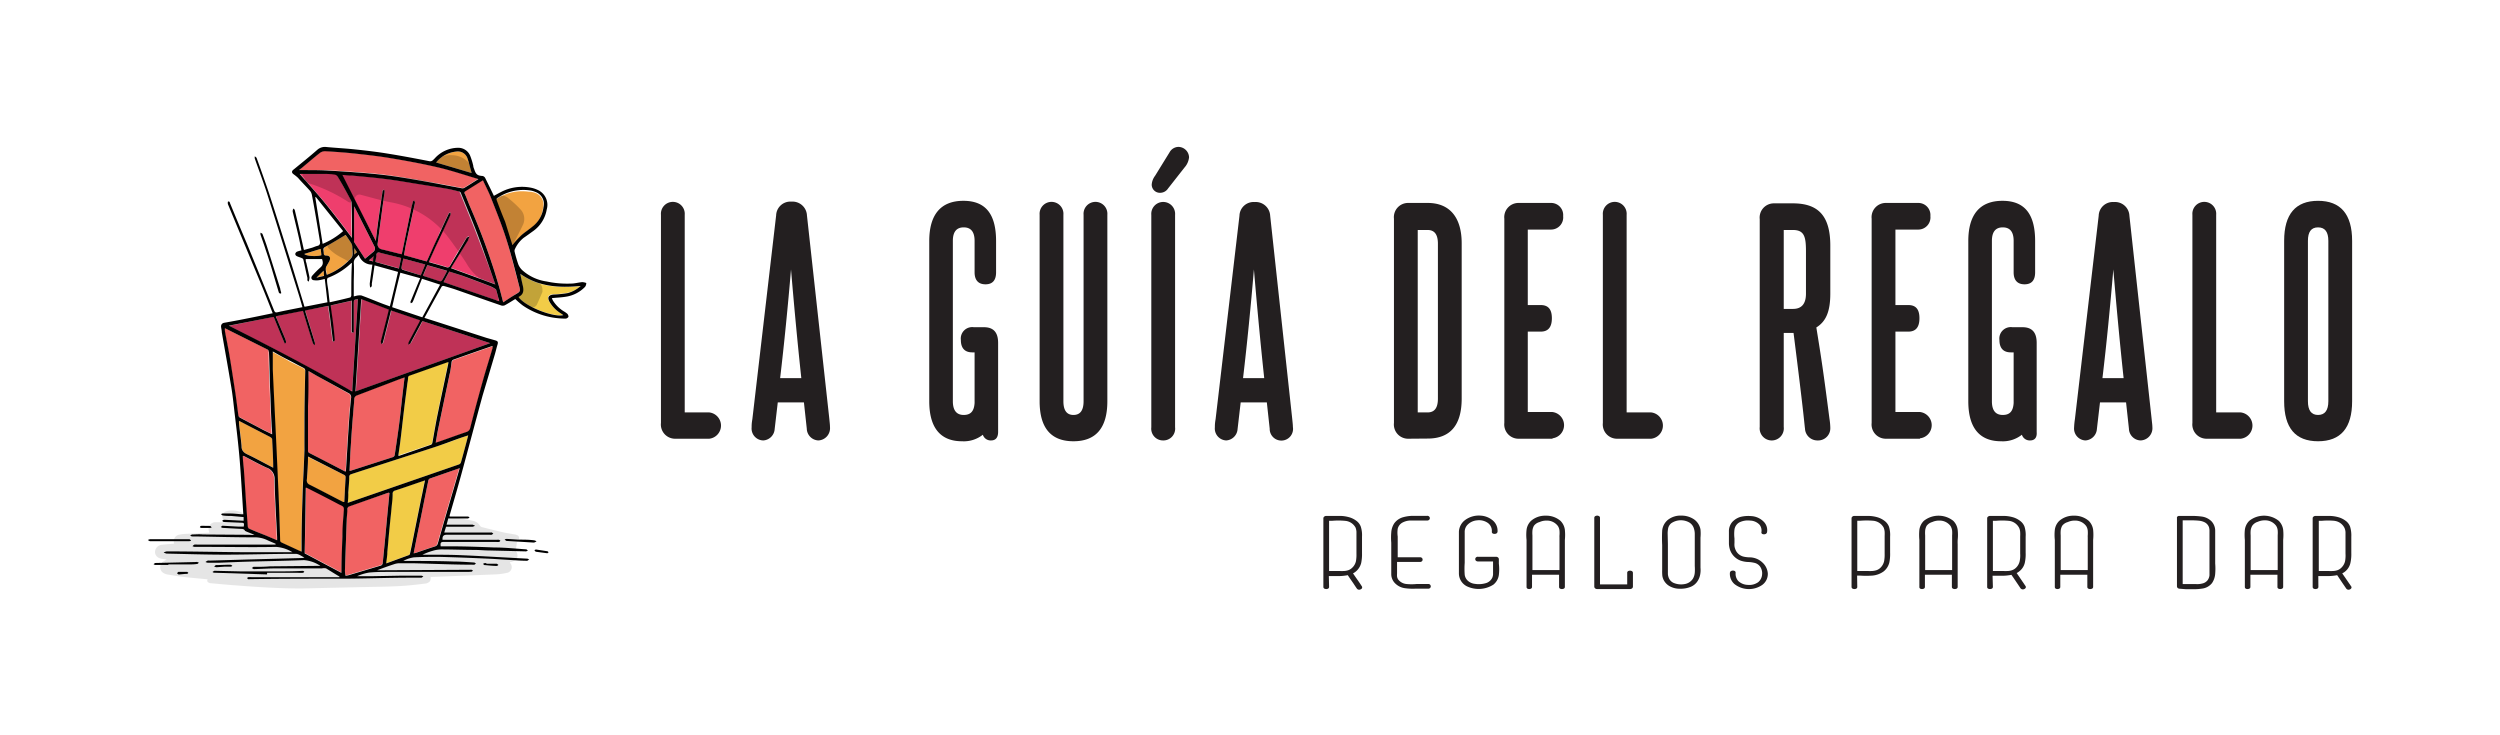 <svg id="Layer_1" data-name="Layer 1" xmlns="http://www.w3.org/2000/svg" viewBox="0 0 306 90"><defs><style>.cls-1{fill:#f2cc47;}.cls-2,.cls-7{fill:#010101;}.cls-3{fill:#f2a341;}.cls-4{fill:#f16363;}.cls-5{fill:#ef3e6d;}.cls-6{opacity:0.2;}.cls-7{opacity:0.5;}.cls-8{fill:#231f20;}.cls-9{fill:none;}</style></defs><title>laguiadelregalo-logo</title><path class="cls-1" d="M63.68,33.54c2.23,1.59,4.74,1.75,7.4,1.49a4,4,0,0,1-1.61.81,12.67,12.67,0,0,1-1.74.18c-.63,0-.81.35-.5.9a4,4,0,0,0,1.38,1.41l.3.21c-1.23.31-4.68-1.07-5.46-2.19,0,0,0,0,0-.05.6-.28.63-.77.51-1.33S63.78,34,63.68,33.54Z"/><path class="cls-2" d="M67,67.72l-1.43-.19s-.09-.1-.14-.15.12-.12.17-.12c.46.06.93.13,1.39.21.06,0,.11.09.16.13Z"/><path class="cls-3" d="M65.47,23.59a1.55,1.55,0,0,1,1,1.88,3.51,3.51,0,0,1-1.39,2.4c-.43.32-.89.61-1.29,1a12.47,12.47,0,0,0-.94,1l-.18.23-1-2.82c-.31-.85-.63-1.7-1-2.55,0-.14-.09-.25.07-.35a5.67,5.67,0,0,1,4-.91A2.38,2.38,0,0,1,65.47,23.59Z"/><path class="cls-4" d="M63.56,35.05c.16.57.11.62-.4.94s-1,.66-1.57,1c-.19-.69-.35-1.33-.53-2a79.18,79.18,0,0,0-3.51-9.67c-.23-.54-.43-1.09-.66-1.62-.06-.15-.06-.28.08-.36l2.14-1.33c.35.76.72,1.46,1,2.18.64,1.63,1.3,3.26,1.83,4.92C62.55,31.1,63,33.08,63.56,35.05Z"/><path class="cls-2" d="M63.41,66.05c.68,0,1.37,0,2,.09a1,1,0,0,1,.26.12,1.16,1.16,0,0,1-.27.14.72.72,0,0,1-.25,0l-3.14-.19c-.08,0-.16-.12-.25-.18a.9.9,0,0,1,.27-.07Z"/><path class="cls-5" d="M60.74,35.52c.13.44.24.89.37,1.37l-6.82-2.34c.23-.43.46-.86.71-1.31.55.18,1.1.34,1.63.54,1.13.41,2.26.84,3.39,1.27a4.65,4.65,0,0,1,.62.34A.19.19,0,0,1,60.74,35.52Z"/><path class="cls-5" d="M60.62,34.78l-5.44-2,2.13-3.45,0-.07c0-.11.06-.23.09-.33s-.25.08-.3.17c-.69,1.12-1.38,2.24-2,3.37-.13.22-.23.27-.46.2-.71-.22-1.43-.41-2.17-.63.28-.61.54-1.2.8-1.78.62-1.34,1.25-2.69,1.86-4,0-.07,0-.18,0-.28-.08.05-.19.09-.22.16C54.47,27.07,54,28,53.6,29s-.91,2-1.37,3l-2.78-.75c.08-.43.14-.87.23-1.29q.54-2.53,1.1-5.07a.34.34,0,0,0,0-.14,1.76,1.76,0,0,0-.09-.2s-.13.09-.14.15c-.09.34-.18.69-.25,1l-1.08,5.22a1.36,1.36,0,0,1-.07.22l-2-.5-.41-.1a.63.63,0,0,1-.51-.76q.38-2.88.77-5.76a3.93,3.93,0,0,0,.06-.59c0-.07-.06-.14-.1-.21s-.12.11-.14.18c-.08.51-.15,1-.23,1.52-.13.93-.27,1.86-.39,2.79-.08.58-.14,1.16-.21,1.77l-4.21-8.12c.37,0,.78,0,1.18.08,1.35.13,2.69.24,4,.41,1.19.14,2.37.35,3.55.54,1.35.21,2.7.42,4,.65.53.09,1.06.23,1.59.36a.31.31,0,0,1,.18.16c.75,1.84,1.51,3.67,2.22,5.54S59.94,32.85,60.62,34.78Z"/><path class="cls-5" d="M51.7,39.3,60,42l-16.44,5.9c.24-3.77.47-7.52.71-11.3l3.38,1.29c-.09.4-.19.8-.29,1.19-.22.89-.45,1.78-.68,2.67a.25.25,0,0,0,0,.12l.07.25c.06-.07.15-.12.17-.2.15-.54.28-1.09.42-1.63l.58-2.3,3.56,1.2-.13.27c-.42.79-.85,1.59-1.26,2.38a1,1,0,0,0-.05.34c.09-.08.23-.14.28-.23.45-.83.89-1.66,1.33-2.49Z"/><path class="cls-2" d="M59.53,69c.42,0,.83,0,1.25,0,.07,0,.13.08.2.12s-.13.16-.19.15c-.51,0-1-.07-1.53-.11,0,0-.08-.08-.11-.12s.09-.1.14-.11a1,1,0,0,1,.24,0Z"/><path class="cls-3" d="M57.48,20.27l.25.91-4.35-1.29a3.61,3.61,0,0,1,2.48-1.34,1.24,1.24,0,0,1,1.37.87A8.29,8.29,0,0,1,57.48,20.27Z"/><path class="cls-1" d="M56.48,53.56l.83-.27L57,54.47c-.19.71-.38,1.42-.58,2.12a.41.41,0,0,1-.23.25L42.91,61.43l-.35.11c0-.44,0-.85.07-1.25,0-.66.07-1.33.12-2a.34.34,0,0,1,.18-.24c3.38-1.1,6.76-2.18,10.14-3.29C54.22,54.4,55.34,54,56.48,53.56Z"/><path class="cls-4" d="M53.33,54.21c.11-.6.19-1.16.31-1.72l1.41-6.75c.1-.47.17-1,.27-1.43a.38.38,0,0,1,.19-.25c1.59-.57,3.17-1.12,4.82-1.69a2.46,2.46,0,0,1,0,.26c-.4,1.36-.83,2.71-1.21,4.07q-.8,2.85-1.53,5.71a.63.63,0,0,1-.45.49c-1.15.39-2.29.81-3.44,1.21Z"/><path class="cls-5" d="M52.31,32.47l2.42.69c-.22.42-.43.81-.65,1.2a.29.29,0,0,1-.22.09l-2.1-.68C52,33.33,52.12,32.9,52.31,32.47Z"/><path class="cls-4" d="M37.25,20.82H36.6l.37-.33c.73-.61,1.45-1.23,2.2-1.82a1.07,1.07,0,0,1,.62-.2c1.2.07,2.4.15,3.59.28,1.46.16,2.92.32,4.36.56,2,.35,4.08.72,6.09,1.19,1.57.36,3.1.9,4.73,1.38-.64.4-1.19.76-1.76,1.1a.64.64,0,0,1-.39,0c-1.58-.29-3.15-.59-4.73-.87-1.25-.22-2.5-.43-3.75-.61-1-.14-2-.25-3.08-.34-1.6-.13-3.22-.24-4.83-.33C39.1,20.82,38.18,20.83,37.25,20.82Z"/><path class="cls-5" d="M52.05,32.37c-.18.45-.36.87-.55,1.33L49.28,33a.3.3,0,0,1-.15-.23c.06-.37.15-.73.23-1.14Z"/><path class="cls-1" d="M52,58.77c-.14.67-.27,1.29-.39,1.9q-.63,3.09-1.25,6.18c-.07.31-.13.62-.2.93a.26.26,0,0,1-.12.15l-2.73,1h-.06c0-.45.1-.9.14-1.35.1-1.06.18-2.11.29-3.17.08-.84.18-1.67.25-2.51,0-.48.08-1,.11-1.45a.38.38,0,0,1,.31-.42C49.57,59.62,50.75,59.2,52,58.77Z"/><path class="cls-4" d="M50.86,67.67l-.23.07c.18-.93.36-1.83.54-2.73.42-2.06.83-4.13,1.26-6.2a.34.34,0,0,1,.17-.23l3.62-1.28c-.39,1.32-.76,2.61-1.14,3.89q-.78,2.66-1.54,5.33a.5.5,0,0,1-.34.36C52.42,67.13,51.64,67.4,50.86,67.67Z"/><path class="cls-4" d="M49.52,46.2c-.08.65-.15,1.23-.22,1.82-.16,1.36-.3,2.72-.47,4.08s-.34,2.41-.52,3.61a.35.35,0,0,1-.18.23l-5.25,1.69h-.1c0-.79.07-1.57.11-2.35.07-1.1.14-2.19.22-3.29s.18-2.13.26-3.2a.47.47,0,0,1,.35-.45l5.25-2Z"/><path class="cls-5" d="M49.1,31.57l-.27,1.29-2.89-.81c0-.32.08-.61.13-.9a.28.28,0,0,1,.38-.24Z"/><path class="cls-1" d="M48.75,55.73c.09-.63.19-1.24.26-1.84.17-1.32.31-2.64.47-4,.12-1,.26-2,.38-3,0-.25,0-.5.09-.74a.29.29,0,0,1,.13-.2l4.77-1.68a.6.6,0,0,1,0,.19c-.43,2-.88,4.09-1.29,6.14-.24,1.15-.43,2.31-.64,3.47,0,.17-.06.29-.25.35L48.89,55.7Z"/><path class="cls-4" d="M47.67,60.29c-.08.84-.16,1.66-.24,2.48l-.27,2.9c-.1,1-.21,2.11-.31,3.16a.37.37,0,0,1-.31.37L42.7,70.35a3.46,3.46,0,0,1-.41.07,5,5,0,0,1-.07-.61c.07-2.07.14-4.15.22-6.22,0-.46,0-.91.08-1.36a.36.36,0,0,1,.19-.28l4.84-1.66Z"/><path class="cls-5" d="M45.75,31.34c0,.26,0,.43-.08.65l-.51-.14Z"/><path class="cls-5" d="M43.29,40.62c0-.13,0-.26,0-.39v-3c0-.52,0-.52.51-.58-.23,3.75-.47,7.51-.7,11.3-5-2.87-10-5.51-15.11-8.06l5.51-1.12.49,1.2c.26.63.52,1.26.79,1.89,0,.06.1.09.15.14s.1-.14.08-.2a2.25,2.25,0,0,0-.14-.44l-1-2.38c0-.09-.06-.18-.1-.29L37.08,38c.18.61.36,1.22.55,1.82s.44,1.43.67,2.14c0,.1.15.16.23.25a1,1,0,0,0,0-.35L37.4,38.13a.44.44,0,0,1,0-.18l2.74-.49c.06.44.13.87.19,1.31.12,1,.23,1.92.35,2.88,0,.07.08.13.13.2s.12-.14.11-.21c-.06-.68-.13-1.37-.21-2.06s-.2-1.43-.3-2.17l2.6-.59v.32l0,3.28a.5.5,0,0,0,0,.21.37.37,0,0,0,.12.13S43.28,40.67,43.29,40.62Z"/><path class="cls-5" d="M43.34,25.42a.64.64,0,0,1,0-.16l.09.16,2.37,4.7a.52.52,0,0,1-.13.71l-1,.83c-.46-.69-.9-1.37-1.34-2.05a.33.33,0,0,1,0-.2C43.34,28.08,43.34,26.75,43.34,25.42Z"/><path class="cls-3" d="M43.36,30.35c.14.21.24.35.34.51-.1.1-.2.18-.34.3Z"/><path class="cls-5" d="M43.08,29.08c-1-1.32-2-2.68-3.09-4s-2.2-2.56-3.31-3.83h3.25a9.13,9.13,0,0,1,1,0,.54.54,0,0,1,.34.2c.57,1,1.11,1.95,1.65,2.93a.66.66,0,0,1,.08.34c0,1.41,0,2.81.05,4.22A.35.35,0,0,1,43.08,29.08Z"/><path class="cls-3" d="M42.11,58.12a.3.3,0,0,1,.19.36c-.06,1-.1,2-.16,3a.58.58,0,0,1-.14,0c-1.36-.7-2.72-1.42-4.09-2.11a.55.55,0,0,1-.35-.61c.07-.94.1-1.88.14-2.84Z"/><path class="cls-4" d="M41.8,70.08s0,.06,0,0l-4.5-2.39q.08-4,.17-8.09l.1,0c1.33.68,2.66,1.36,4,2.06.62.33.59.34.53,1-.07,1-.12,1.92-.15,2.88C41.87,67.09,41.84,68.59,41.8,70.08Z"/><path class="cls-3" d="M42.41,32.12A7.54,7.54,0,0,1,40,33.64c0-.28-.1-.54-.12-.81a.58.58,0,0,1,.11-.29c.11-.22.26-.43.35-.65.15-.37,0-.62-.4-.61-.24,0-.3-.09-.31-.31,0-.66,0-.64.53-.95s1.41-.83,2.14-1.27c.23.33.5.69.73,1.08a1.21,1.21,0,0,1,.1.57C43.18,31.43,43.18,31.43,42.41,32.12Z"/><path class="cls-3" d="M39.68,33.74l-.93.22.86-.84C39.63,33.27,39.65,33.49,39.68,33.74Z"/><path class="cls-3" d="M39.25,30.46c0,.26.07.52.11.78-.6.19-1.93.1-2.09-.16Z"/><path class="cls-4" d="M42.21,57.7q-2.16-1.12-4.33-2.24a.3.3,0,0,1-.19-.31c0-1.82,0-3.63,0-5.45,0-1.36,0-2.72.06-4.08,0,0,0-.11,0-.21l1,.56,3.89,2.18a.53.53,0,0,1,.29.6c-.11,1.06-.2,2.13-.27,3.2-.13,1.92-.24,3.84-.36,5.77C42.28,57.71,42.24,57.72,42.21,57.7Z"/><path class="cls-3" d="M37.1,45.06a.37.37,0,0,1,.23.4c0,2.1-.08,4.2-.1,6.3,0,1.12.06,2.23,0,3.34,0,1.74-.16,3.49-.22,5.23-.06,2.11-.09,4.23-.13,6.34v.89l-.24-.1-2.17-1c-.14-.07-.21-.13-.21-.3Q34.17,63,34,59.93t-.29-6.42c-.13-2.75-.27-5.49-.39-8.24,0-.71,0-1.42,0-2.2.63.33,1.23.64,1.83,1S36.46,44.73,37.1,45.06Z"/><path class="cls-4" d="M33.87,65.76c0,.11,0,.22,0,.37l-1.39-.59c-.65-.27-1.32-.53-2-.81a.39.39,0,0,1-.21-.26c-.09-1.24-.18-2.47-.26-3.71s-.14-2.21-.22-3.32c0-.55-.09-1.09-.13-1.64h.12c.92.48,1.83,1,2.77,1.42a1.42,1.42,0,0,1,1,1.43C33.6,61,33.76,63.4,33.87,65.76Z"/><path class="cls-3" d="M33.33,53.75c.05,1.14.09,2.28.13,3.5-1.14-.59-2.21-1.19-3.32-1.71a.94.94,0,0,1-.56-.94c-.09-1-.22-1.89-.32-2.84,0-.06,0-.13,0-.25l.82.43,3,1.55C33.19,53.55,33.32,53.66,33.33,53.75Z"/><path class="cls-2" d="M32.65,30.09q.84,2.63,1.66,5.27c0,.13.06.26.1.44s-.09.12-.14.12a.22.22,0,0,1-.15-.15c-.53-1.73-1-3.46-1.6-5.19-.19-.62-.42-1.23-.63-1.85a.7.7,0,0,1,0-.25c.08.05.21.09.24.16C32.31,29.12,32.49,29.6,32.65,30.09Z"/><path class="cls-2" d="M32.69,70.31l-6.51-.21A.5.5,0,0,1,26,70c.08,0,.16-.13.24-.13h.27l3,.07,1.59,0h2.52c1.09,0,2.18,0,3.27-.06a.74.74,0,0,1,.21,0,.44.44,0,0,1,.15.1s-.1.12-.16.13a4.62,4.62,0,0,1-.65,0H32.69Z"/><path class="cls-4" d="M27.51,40.14l1.15.58,4,2a.33.33,0,0,1,.22.32c0,1.74.09,3.47.15,5.21q.06,1.83.15,3.66c0,.37.05.75.07,1.19l-1.11-.54c-.95-.5-1.91-1-2.86-1.52a.41.41,0,0,1-.16-.24c-.12-.86-.22-1.71-.34-2.56-.25-1.62-.49-3.24-.76-4.85-.16-1-.37-2-.55-2.94A1.92,1.92,0,0,1,27.51,40.14Z"/><path class="cls-2" d="M27.68,69.13a5.15,5.15,0,0,1,.56,0c.06,0,.12.07.18.11s-.12.12-.19.12c-.24,0-.49,0-.74,0v0l-1,.07a1,1,0,0,1-.28-.09c.09-.06.17-.18.26-.18l.3,0Z"/><path class="cls-2" d="M25.71,64.38c.07,0,.12.09.18.14s-.12.09-.18.1h-.3c-.25,0-.51,0-.76,0a.48.48,0,0,1-.18-.08c0-.06.07-.16.12-.17a2.33,2.33,0,0,1,.53,0A3.92,3.92,0,0,1,25.71,64.38Z"/><path class="cls-2" d="M45.67,32c0-.22,0-.39.08-.65l-.59.51Zm3.43-.42-2.65-.66a.28.28,0,0,0-.38.24c0,.29-.09.58-.13.9l2.89.81Zm-5.4-.71c-.1-.16-.2-.3-.34-.51v.81C43.5,31,43.6,31,43.7,30.86Zm-.4,3.62v1.79l.22-.05a1.74,1.74,0,0,1,.7-.07c.81.29,1.61.63,2.41.94.35.14.71.26,1.09.4.35-1.43.68-2.81,1-4.22l-2.88-.8c-.11.78-.21,1.51-.33,2.24,0,.17.05.39-.2.47a2.18,2.18,0,0,1-.05-.5c.09-.75.21-1.5.32-2.3a1.68,1.68,0,0,1-1.67-1.21,2.89,2.89,0,0,1-.32.35.82.82,0,0,0-.28.73C43.35,33,43.31,33.74,43.3,34.48Zm4.25,25.81L42.71,62a.36.36,0,0,0-.19.28c0,.45-.07.9-.08,1.36-.08,2.07-.15,4.15-.22,6.22a5,5,0,0,0,.07.61,3.46,3.46,0,0,0,.41-.07l3.84-1.15a.37.37,0,0,0,.31-.37c.1-1,.21-2.11.31-3.16l.27-2.9c.08-.82.16-1.64.24-2.48ZM43.34,25.42c0,1.33,0,2.66,0,4a.33.33,0,0,0,0,.2c.44.68.88,1.36,1.34,2.05l1-.83a.52.52,0,0,0,.13-.71l-2.37-4.7-.09-.16A.64.64,0,0,0,43.34,25.42Zm-.56,32.21h.1l5.25-1.69a.35.35,0,0,0,.18-.23c.18-1.2.36-2.4.52-3.61s.31-2.72.47-4.08c.07-.59.14-1.17.22-1.82l-.55.19-5.25,2a.47.47,0,0,0-.35.45c-.08,1.07-.18,2.13-.26,3.2s-.15,2.19-.22,3.29C42.85,56.06,42.82,56.84,42.78,57.63ZM40.35,37c.86-.19,1.69-.38,2.51-.59.06,0,.14-.17.14-.26,0-1.29,0-2.58.07-3.86a.7.7,0,0,0,0-.12l-.1.06A8.52,8.52,0,0,1,40.15,34c-.07,0-.12.18-.12.27,0,.45.11.89.16,1.33S40.29,36.51,40.35,37ZM40,33.64a7.54,7.54,0,0,0,2.45-1.52c.77-.69.77-.69.68-1.72a1.21,1.21,0,0,0-.1-.57c-.23-.39-.5-.75-.73-1.08-.73.44-1.43.87-2.14,1.27s-.57.29-.53.95c0,.22.07.31.31.31.4,0,.55.24.4.61-.09.22-.24.43-.35.65a.58.58,0,0,0-.11.29C39.86,33.1,39.92,33.36,40,33.64ZM64,35c.12.56.09,1.05-.51,1.33,0,0,0,0,0,.05.78,1.12,4.23,2.5,5.46,2.19l-.3-.21a4,4,0,0,1-1.38-1.41c-.31-.55-.13-.85.5-.9a12.67,12.67,0,0,0,1.74-.18A4,4,0,0,0,71.08,35c-2.66.26-5.17.1-7.4-1.49C63.78,34,63.88,34.5,64,35ZM62.72,30l.18-.23a12.47,12.47,0,0,1,.94-1c.4-.35.86-.64,1.29-1a3.51,3.51,0,0,0,1.39-2.4,1.55,1.55,0,0,0-1-1.88,2.38,2.38,0,0,0-.63-.18,5.67,5.67,0,0,0-4,.91c-.16.1-.12.21-.07.35.32.85.64,1.7,1,2.55Zm-5.83-6.29c.23.53.43,1.08.66,1.62A79.18,79.18,0,0,1,61.06,35c.18.64.34,1.28.53,2,.55-.36,1.06-.7,1.57-1s.56-.37.4-.94c-.52-2-1-3.95-1.62-5.89-.53-1.66-1.19-3.29-1.83-4.92-.28-.72-.65-1.42-1-2.18L57,23.39C56.83,23.47,56.83,23.6,56.89,23.75Zm-1.84,22-1.41,6.75c-.12.56-.2,1.12-.31,1.72l.33-.1c1.15-.4,2.29-.82,3.44-1.21a.63.63,0,0,0,.45-.49q.73-2.86,1.53-5.71c.38-1.36.81-2.71,1.21-4.07a2.46,2.46,0,0,0,0-.26c-1.65.57-3.23,1.12-4.82,1.69a.38.38,0,0,0-.19.25C55.22,44.79,55.15,45.27,55.05,45.74ZM53.38,19.89l4.35,1.29-.25-.91a8.29,8.29,0,0,0-.25-.85,1.24,1.24,0,0,0-1.37-.87A3.61,3.61,0,0,0,53.38,19.89ZM51.5,33.7c.19-.46.37-.88.55-1.33l-2.69-.72c-.08.41-.17.77-.23,1.14a.3.3,0,0,0,.15.23Zm.13,27c.12-.61.25-1.23.39-1.9-1.27.43-2.45.85-3.65,1.24a.38.38,0,0,0-.31.42c0,.48-.06,1-.11,1.45-.07.84-.17,1.67-.25,2.51-.11,1.06-.19,2.11-.29,3.17,0,.45-.09.9-.14,1.35h.06l2.73-1a.26.26,0,0,0,.12-.15c.07-.31.13-.62.2-.93Q51,63.76,51.63,60.67ZM60,42,51.7,39.3l-.11.18c-.44.83-.88,1.66-1.33,2.49,0,.09-.19.15-.28.23a1,1,0,0,1,.05-.34c.41-.79.84-1.59,1.26-2.38l.13-.27L47.86,38l-.58,2.3c-.14.54-.27,1.09-.42,1.63,0,.08-.11.13-.17.2l-.07-.25a.25.25,0,0,1,0-.12c.23-.89.46-1.78.68-2.67.1-.39.2-.79.29-1.19l-3.38-1.29c-.24,3.78-.47,7.53-.71,11.3Zm-5-8.78c-.25.45-.48.88-.71,1.31l6.82,2.34c-.13-.48-.24-.93-.37-1.37a.19.19,0,0,0-.1-.13,4.65,4.65,0,0,0-.62-.34c-1.13-.43-2.26-.86-3.39-1.27C56.1,33.58,55.55,33.42,55,33.24Zm-.27-.08-2.42-.69c-.19.43-.36.86-.55,1.3l2.1.68a.29.29,0,0,0,.22-.09C54.3,34,54.51,33.58,54.73,33.16ZM42.91,61.43l13.28-4.59a.41.41,0,0,0,.23-.25c.2-.7.39-1.41.58-2.12l.31-1.18-.83.27c-1.14.4-2.26.84-3.41,1.21-3.38,1.11-6.76,2.19-10.14,3.29a.34.34,0,0,0-.18.24c0,.66-.08,1.33-.12,2,0,.4,0,.81-.07,1.25Zm8,6.24c.78-.27,1.56-.54,2.34-.79a.5.5,0,0,0,.34-.36q.76-2.67,1.54-5.33c.38-1.28.75-2.57,1.14-3.89L52.6,58.58a.34.34,0,0,0-.17.23C52,60.88,51.59,63,51.17,65c-.18.9-.36,1.8-.54,2.73Zm.78-28.83,2.18-4-2.22-.72-1,2.53a2.64,2.64,0,0,1-.18.38s-.12.06-.18.09a.41.41,0,0,1-.05-.18,1.28,1.28,0,0,1,.09-.22c.36-.88.72-1.77,1.1-2.67L49,33.38c-.35,1.42-.69,2.81-1,4.22Zm1,15.62c.19-.06.22-.18.25-.35.21-1.16.4-2.32.64-3.47.41-2,.86-4.09,1.29-6.14a.6.6,0,0,0,0-.19L50.08,46a.29.29,0,0,0-.13.2c0,.24-.05.49-.09.74-.12,1-.26,2-.38,3-.16,1.32-.3,2.64-.47,4-.07.6-.17,1.21-.26,1.84l.14,0ZM52.23,32c.46-1,.9-2,1.37-3s.87-1.88,1.32-2.82c0-.07.14-.11.22-.16,0,.1,0,.21,0,.28-.61,1.35-1.24,2.7-1.86,4-.26.58-.52,1.17-.8,1.78.74.22,1.46.41,2.17.63.23.07.33,0,.46-.2.66-1.13,1.35-2.25,2-3.37.05-.09.19-.12.3-.17s-.06.22-.09.33l0,.07-2.13,3.45,5.44,2c-.68-1.93-1.31-3.81-2-5.67s-1.47-3.7-2.22-5.54a.31.31,0,0,0-.18-.16c-.53-.13-1.06-.27-1.59-.36-1.35-.23-2.7-.44-4-.65-1.18-.19-2.36-.4-3.55-.54-1.34-.17-2.68-.28-4-.41-.4,0-.81-.05-1.18-.08L46,29.49c.07-.61.13-1.19.21-1.77.12-.93.26-1.86.39-2.79.08-.5.15-1,.23-1.52,0-.07.1-.12.14-.18s.11.14.1.21A3.93,3.93,0,0,1,47,24q-.39,2.88-.77,5.76a.63.63,0,0,0,.51.76l.41.1,2,.5a1.36,1.36,0,0,0,.07-.22l1.08-5.22c.07-.34.16-.69.25-1,0-.06.1-.1.14-.15a1.76,1.76,0,0,1,.09.2.34.34,0,0,1,0,.14q-.56,2.53-1.1,5.07c-.09.42-.15.86-.23,1.29ZM38.59,24.15c.3,1.89.6,3.78.9,5.7A9.12,9.12,0,0,0,42,28.29c-1.12-1.4-2.24-2.79-3.35-4.19Zm1,9-.86.84.93-.22C39.65,33.49,39.63,33.27,39.61,33.12ZM37.29,67.73l4.5,2.39s0,0,0,0c0-1.49.07-3,.12-4.48,0-1,.08-1.93.15-2.88.06-.71.09-.72-.53-1-1.32-.7-2.65-1.38-4-2.06l-.1,0Q37.37,63.71,37.29,67.73Zm4.82-9.61L37.7,55.88c0,1-.07,1.9-.14,2.84a.55.55,0,0,0,.35.61c1.37.69,2.73,1.41,4.09,2.11a.58.58,0,0,0,.14,0c.06-1,.1-2,.16-3A.3.3,0,0,0,42.11,58.12ZM37.76,45.41c0,.1,0,.16,0,.21,0,1.36,0,2.72-.06,4.08,0,1.82,0,3.63,0,5.45a.3.3,0,0,0,.19.31q2.17,1.11,4.33,2.24s.07,0,.12,0c.12-1.93.23-3.85.36-5.77.07-1.07.16-2.14.27-3.2a.53.53,0,0,0-.29-.6L38.78,46Zm1.49-14.95-2,.62c.16.26,1.49.35,2.09.16C39.32,31,39.28,30.72,39.25,30.46Zm.68-9.17H36.68c1.11,1.27,2.25,2.52,3.31,3.83s2.06,2.65,3.09,4a.35.35,0,0,0,0-.06c0-1.41,0-2.81-.05-4.22a.66.66,0,0,0-.08-.34c-.54-1-1.08-2-1.65-2.93a.54.54,0,0,0-.34-.2A9.13,9.13,0,0,0,39.93,21.29Zm-3.33-.47h.65c.93,0,1.85,0,2.77.05,1.61.09,3.23.2,4.83.33,1,.09,2.06.2,3.08.34,1.25.18,2.5.39,3.75.61,1.58.28,3.15.58,4.73.87a.64.64,0,0,0,.39,0c.57-.34,1.12-.7,1.76-1.1-1.63-.48-3.16-1-4.73-1.38-2-.47-4-.84-6.09-1.19-1.44-.24-2.9-.4-4.36-.56-1.19-.13-2.39-.21-3.59-.28a1.07,1.07,0,0,0-.62.2c-.75.59-1.47,1.21-2.2,1.82Zm-2.31,45.3c0,.17.07.23.21.3l2.17,1,.24.1v-.89c0-2.11.07-4.23.13-6.34.06-1.74.18-3.49.22-5.23,0-1.11,0-2.22,0-3.34,0-2.1.06-4.2.1-6.3a.37.37,0,0,0-.23-.4c-.64-.33-1.27-.68-1.91-1s-1.2-.64-1.83-1c0,.78,0,1.49,0,2.2.12,2.75.26,5.49.39,8.24q.15,3.21.29,6.42T34.29,66.12ZM28,39.86c5.1,2.55,10.16,5.19,15.11,8.06.23-3.79.47-7.55.7-11.3-.51.06-.51.06-.51.58v3c0,.13,0,.26,0,.39s-.07.1-.11.14a.37.37,0,0,1-.12-.13.5.5,0,0,1,0-.21l0-3.28v-.32l-2.6.59c.1.74.21,1.45.3,2.17s.15,1.38.21,2.06c0,.07-.07.14-.11.21s-.12-.13-.13-.2c-.12-1-.23-1.92-.35-2.88-.06-.44-.13-.87-.19-1.31L37.38,38a.44.44,0,0,0,0,.18l1.15,3.73a1,1,0,0,1,0,.35c-.08-.09-.19-.15-.23-.25-.23-.71-.45-1.43-.67-2.14s-.37-1.21-.55-1.82l-3.31.66c0,.11.06.2.1.29l1,2.38a2.25,2.25,0,0,1,.14.44c0,.06,0,.14-.08.2s-.12-.08-.15-.14c-.27-.63-.53-1.26-.79-1.89l-.49-1.2Zm2.53,24.87c.65.28,1.32.54,2,.81l1.39.59c0-.15,0-.26,0-.37-.11-2.36-.27-4.73-.31-7.1a1.42,1.42,0,0,0-1-1.43c-.94-.43-1.85-.94-2.77-1.42h-.12c0,.55.09,1.09.13,1.64.08,1.11.15,2.21.22,3.32s.17,2.47.26,3.71A.39.39,0,0,0,30.51,64.73Zm0,.73a3.21,3.21,0,0,0,.62,0l-1-.4C30.08,65,30,65,30,65c-.12-.3-.38-.25-.62-.27l-2.16-.12a.59.59,0,0,1-.2-.12c.07,0,.15-.14.22-.14l2,.11.59,0c.08-.44.05-.47-.36-.48l-2.07-.09c-.07,0-.12-.07-.18-.11s.09-.13.16-.15a1.13,1.13,0,0,1,.26,0l2.18.11c0-.15,0-.29,0-.45l-1.55-.14c-.34,0-.68,0-1-.06-.07,0-.13-.08-.19-.12s.12-.12.17-.12l.9,0c.49,0,1,.07,1.48.1l.15,0c-.11-1.73-.21-3.45-.33-5.17-.07-1-.15-2-.26-3.06-.14-1.43-.32-2.85-.49-4.28-.12-1.06-.23-2.13-.41-3.18-.36-2.2-.76-4.39-1.14-6.58,0-.23-.07-.45-.09-.68s.1-.44.38-.49c.89-.16,1.78-.32,2.66-.5,1.08-.21,2.17-.44,3.28-.67-.44-1.12-.87-2.21-1.31-3.29L27.9,25a.65.65,0,0,1,0-.32c.22-.08.23.13.28.25.66,1.6,1.32,3.19,2,4.79,1.13,2.76,2.26,5.52,3.37,8.28.1.23.19.27.41.22,1-.22,2-.41,3.06-.62-.18-.6-.34-1.19-.53-1.78-1.27-4.06-2.52-8.11-3.81-12.16-.46-1.43-1-2.83-1.49-4.24a.72.72,0,0,1,0-.29c.08.07.19.13.22.21.51,1.39,1,2.78,1.48,4.19.92,2.82,1.8,5.65,2.69,8.48.55,1.75,1.07,3.51,1.61,5.26,0,.08.05.17.09.28L40.08,37c-.11-1-.21-1.89-.33-2.86a6.69,6.69,0,0,1-.72.16,2,2,0,0,1-.59,0c-.21,0-.33-.16-.33-.3a.46.46,0,0,1,.14-.29,11.45,11.45,0,0,1,1-1c.35-.32.28-.65.17-1h-2c0,.15,0,.31.08.47.12.58.27,1.17.38,1.76V34a2.49,2.49,0,0,1-.09.46c-.26-.08-.13-.32-.17-.47-.18-.74-.32-1.49-.49-2.22a.31.31,0,0,0-.19-.18c-.2-.09-.43-.14-.63-.25a.31.31,0,0,1-.17-.27.42.42,0,0,1,.22-.27,3.49,3.49,0,0,1,.54-.15c-.11-.53-.2-1.05-.32-1.56-.24-1.06-.5-2.11-.75-3.17a1,1,0,0,1,0-.17,1,1,0,0,1,.08-.23c.05.06.15.12.17.19.2.84.4,1.69.59,2.53s.35,1.54.53,2.36l1-.28c.22-.07.44-.18.67-.23s.34-.24.3-.5c-.32-1.92-.63-3.84-1-5.76a1.07,1.07,0,0,0-.24-.49c-.47-.53-1-1.05-1.45-1.57a5.52,5.52,0,0,0-.53-.43c-.26-.18-.29-.39,0-.6,1-.82,2-1.62,2.93-2.44A1.41,1.41,0,0,1,40,18c1.19.11,2.38.17,3.56.3,1.34.14,2.68.3,4,.52,1.68.27,3.35.59,5,.91.33.06.47-.18.65-.34a3.87,3.87,0,0,1,2.89-1.3,1.57,1.57,0,0,1,1.46,1,8.45,8.45,0,0,1,.37,1.21c0,.16.09.33.14.49.2.58.4.71,1,.75a.49.49,0,0,1,.32.25c.34.68.67,1.37,1,2.05l.06.13c.29-.15.56-.31.84-.45A5.57,5.57,0,0,1,65.11,23a3.55,3.55,0,0,1,.75.27,2,2,0,0,1,1.06,2.37,4.07,4.07,0,0,1-1.67,2.65c-.38.27-.75.55-1.14.81A3.69,3.69,0,0,0,63,30.55a.5.5,0,0,0,0,.3,15.39,15.39,0,0,0,.44,1.51,2,2,0,0,0,.52.74,5.62,5.62,0,0,0,2.93,1.35,12,12,0,0,0,3,.26c.46,0,.92-.14,1.39-.18a1.75,1.75,0,0,1,.48.11c0,.17-.06.38-.17.49a4.09,4.09,0,0,1-2.34,1.19c-.55.09-1.11.11-1.7.17a1.6,1.6,0,0,0,.13.3A4.06,4.06,0,0,0,69,38.1a2.74,2.74,0,0,1,.43.3.52.52,0,0,1,.15.38.47.47,0,0,1-.34.22,10.18,10.18,0,0,1-1.57-.13A9.16,9.16,0,0,1,64,37.4a9.85,9.85,0,0,1-.93-.8c-.41.25-.84.53-1.29.77a.64.64,0,0,1-.49,0c-1.84-.63-3.67-1.28-5.5-1.92-.49-.17-1-.31-1.48-.45a.28.28,0,0,0-.25.08c-.7,1.26-1.39,2.52-2.11,3.83l1.39.44,6.19,2,1.09.31c.33.09.37.22.27.54s-.2.76-.31,1.14c-.5,1.69-1,3.37-1.51,5.07-.89,3.25-1.74,6.5-2.63,9.75-.45,1.64-.93,3.28-1.4,4.91a.49.49,0,0,0,0,.15l.32,0c.63,0,1.27,0,1.91,0,.07,0,.14.08.21.13a.71.71,0,0,1-.21.11H54.87c-.06.22-.12.45-.21.76h3.2l.29.13a1.19,1.19,0,0,1-.29.12H54.6c-.06.19-.14.43-.22.71h.78l4.92,0a.25.25,0,0,1,.12,0,1.15,1.15,0,0,1,.19.14c-.07,0-.12.11-.2.13a.76.76,0,0,1-.26,0c-1.73,0-3.46,0-5.19,0-.34,0-.54.07-.58.43a1.05,1.05,0,0,1,0,.19h6.68a.87.87,0,0,1,.23,0,.52.52,0,0,1,.18.12c-.05.05-.1.13-.16.14a1.59,1.59,0,0,1-.38,0H54.35c-.4,0-.46.09-.41.54l1.2,0c1.78,0,3.56.07,5.33.14,1.31,0,2.61.14,3.92.23.08,0,.16.1.24.15-.08,0-.17.1-.25.1L60,67.38c-.61,0-1.23-.06-1.84-.07-1.4,0-2.8-.06-4.2-.06a3.88,3.88,0,0,0-1,.17,7.32,7.32,0,0,0-1.25.48c.34,0,.68,0,1,0,1.28,0,2.56,0,3.84.06,1.49.06,3,.15,4.48.23l3.5.19c.09,0,.17.08.26.12-.09,0-.19.14-.28.14-.7,0-1.39-.06-2.08-.1-.9-.05-1.8-.12-2.7-.16-2-.09-4-.17-6-.22-1,0-2,0-3.07.06a3.85,3.85,0,0,0-1.3.44h.22c2,0,4,0,5.95.07.83,0,1.66.07,2.5.12.08,0,.16.1.24.15-.08,0-.16.13-.24.12-2.51,0-5-.12-7.53-.18-.55,0-1.11,0-1.66,0a2.21,2.21,0,0,0-.58.11c-.7.23-1.39.47-2.09.75h.29l11.08-.06a.55.55,0,0,1,.18,0,.51.51,0,0,1,.16.09s-.09.13-.14.14A6.3,6.3,0,0,1,57,70H47.72c-.84,0-1.69,0-2.53.08a5.92,5.92,0,0,0-1.49.45h1.66l3.78-.07,2.44,0a.73.73,0,0,1,.25.1c-.08,0-.16.14-.24.15-.47,0-.93,0-1.4,0-2.59,0-5.18.1-7.77.12-4,0-7.92,0-11.88.06a.26.26,0,0,1-.15,0l-.15-.11s.08-.12.13-.13a2.18,2.18,0,0,1,.44,0H41.55l0-.08c-.55-.32-1.08-.66-1.64-1a1.17,1.17,0,0,0-.5,0c-1.84,0-3.67,0-5.51,0-.91,0-1.82.06-2.74.09h-.11l-.24-.14c.08,0,.15-.13.23-.14.67,0,1.35,0,2-.06l6-.06a.36.36,0,0,0,.17,0,4.18,4.18,0,0,0-2-.7c-2.53.1-5.08.13-7.61.21l-2.86.11-1.31,0a1.13,1.13,0,0,1-.28-.09,1.92,1.92,0,0,1,.26-.17.63.63,0,0,1,.24,0l4.75-.14L37,68.3a.82.82,0,0,0,.26-.06c-.37-.16-.67-.46-1.12-.45-2.87,0-5.74.1-8.61.1-2.38,0-4.76-.08-7.14-.13a1.34,1.34,0,0,1-.36-.14,1.43,1.43,0,0,1,.38-.13c3.16,0,6.33.08,9.5.1,1.92,0,3.85,0,5.77,0a.15.15,0,0,0,.11,0,4.34,4.34,0,0,0-2-.65c-2.87.06-5.74,0-8.6,0-.46,0-.92,0-1.38,0a1,1,0,0,1-.25-.09,1.14,1.14,0,0,0,.11-.11l.12-.08a1.43,1.43,0,0,1,.36,0h9.58l0-.11c-.33-.14-.66-.27-1-.43a3.5,3.5,0,0,0-1.63-.35c-2.4,0-4.8-.07-7.2-.11-.12,0-.24,0-.36,0s-.18-.07-.27-.1c.09-.05.17-.13.25-.14.43,0,.86-.05,1.28,0Zm-.41-9.92c1.11.52,2.18,1.12,3.32,1.71,0-1.22-.08-2.36-.13-3.5,0-.09-.14-.2-.24-.26l-3-1.55-.82-.43c0,.12,0,.19,0,.25.1,1,.23,1.89.32,2.84A.94.94,0,0,0,30.14,55.54Zm2.78-12.47a.33.33,0,0,0-.22-.32l-4-2-1.15-.58a1.92,1.92,0,0,0,0,.34c.18,1,.39,2,.55,2.94.27,1.61.51,3.23.76,4.85.12.85.22,1.7.34,2.56a.41.41,0,0,0,.16.24c.95.52,1.91,1,2.86,1.52l1.11.54c0-.44-.06-.82-.07-1.19q-.09-1.83-.15-3.66C33,46.54,33,44.81,32.92,43.07Z"/><path class="cls-2" d="M21.83,70l1.09,0s.08.07.12.1-.09.14-.15.14c-.29,0-.57.05-.91.07a.52.52,0,0,1-.13,0,1,1,0,0,1-.17-.12S21.77,70,21.83,70Z"/><path class="cls-2" d="M21.13,68.86,24,68.79a.26.26,0,0,1,.15,0,2,2,0,0,1,.21.1c-.07,0-.13.12-.19.13a4.34,4.34,0,0,1-.71.06H20.61v.07c-.53,0-1.07,0-1.61,0-.07,0-.14-.07-.22-.11.08,0,.16-.13.23-.13Z"/><path class="cls-2" d="M22.91,66h.15l.12,0c.07,0,.12.09.19.14s-.14.1-.21.1l-2.2,0h-.21v0H18.37c-.09,0-.18-.09-.27-.14a.7.7,0,0,1,.26-.1Z"/><g class="cls-6"><path class="cls-7" d="M25.41,70.91c-1-.1-2-.18-3-.3-.64-.07-1.27-.19-1.91-.29a1.38,1.38,0,0,1-.39-.13A.83.83,0,0,1,20,68.72c.11-.08.24-.14.39-.23l-.53-.08c-.55-.08-.88-.4-.89-.84a.91.91,0,0,1,.88-.89c.41-.06.83-.08,1.24-.12l.19,0v-.21a.8.8,0,0,1,.67-.91,5,5,0,0,1,.94-.1l2.72-.14s0-.06,0-.08a.84.84,0,0,1,.84-1.2c.36,0,.73,0,1.13,0a2.67,2.67,0,0,0-.18-.23.68.68,0,0,1,.37-1.13,2.84,2.84,0,0,1,1.58.07.76.76,0,0,1,.53.59,2.49,2.49,0,0,1,.08.35A1.71,1.71,0,0,0,31.1,65c1.48.7,3,1.4,4.43,2.13s3.18,1.62,4.75,2.47a11.31,11.31,0,0,1,1.22.87.34.34,0,0,0,.22.07h1c.24,0,.49,0,.66-.23,0-.07.19-.09.3-.12,2.66-.8,5.32-1.57,8-2.4a15.38,15.38,0,0,0,2.09-1c.06,0,.15-.14.14-.19A2.51,2.51,0,0,1,54.27,65c.14-.29.33-.54.1-.88-.12-.17,0-.37.19-.46a2.67,2.67,0,0,1,1.62-.24c.56.11,1.11.19,1.66.32a1.31,1.31,0,0,1,.93.64.48.48,0,0,0,.27.15c.85.22,1.71.43,2.57.63.46.1.92.17,1.38.25s.61.28.53.57a1.37,1.37,0,0,1-.26.43c0,.29-.09.55-.12.81a.23.23,0,0,0,0,.16c.4.72.2,1.19-.6,1.42l-.13,0a1.09,1.09,0,0,0,.05.14A.72.72,0,0,1,62,70.13a7.56,7.56,0,0,1-1.44.18l-7.73.31h-.12c0,.19,0,.42-.09.53a.91.91,0,0,1-.56.28c-1.07.13-2.15.26-3.23.31-1.47.08-3,.09-4.43.12l-7.5.17c-2.7,0-5.38-.17-8.06-.38-1-.07-2-.17-3-.26a.73.73,0,0,1-.29-.07C25.42,71.25,25.3,71.15,25.41,70.91Z"/><path class="cls-2" d="M43.11,47.69a1,1,0,0,1-1-.12c-1.78-1-3.56-2-5.34-2.94L34,43.08c-.31-.17-.65-.29-1-.43l-1.87-.85c-.82-.4-1.63-.82-2.44-1.23-.21-.11-.43-.2-.63-.33s-.22-.43.07-.51c1-.26,2-.51,3-.73s2.3-.45,3.44-.68c1.31-.25,2.62-.48,3.91-.76.94-.2,1.86-.5,2.81-.68s1.92-.25,2.88-.36a1.39,1.39,0,0,1,1,.32,3.15,3.15,0,0,0,.87.41c1.07.35,2.15.64,3.21,1s2.07.79,3.12,1.16c1.44.52,2.89,1,4.36,1.49.87.28,1.78.46,2.67.69a1.61,1.61,0,0,1,.48.22c.2.13.17.36,0,.39a14.08,14.08,0,0,0-2.14.95c-.93.33-1.87.64-2.82.94-1.35.43-2.72.79-4.06,1.26s-2.44,1-3.68,1.45c-.85.32-1.72.58-2.59.87a.56.56,0,0,0-.25.14C43.82,48.31,43.51,48.29,43.11,47.69Z"/><path class="cls-2" d="M61,35.87a.56.56,0,0,1,0,.71.64.64,0,0,1-.78.2c-.87-.3-1.73-.63-2.6-.93-3-1.05-6.07-2.11-9.11-3.14-.82-.27-1.67-.42-2.51-.63L45.77,32a.54.54,0,0,1-.42-.6.55.55,0,0,1,.54-.46,4.45,4.45,0,0,1,1.88.22,29.65,29.65,0,0,0,4.16,1.11,40.3,40.3,0,0,1,6.9,1.9.15.15,0,0,0,.14,0l-.1,0a5.74,5.74,0,0,1-1.81-2c-.73-1.11-1.49-2.2-2.3-3.26a11.35,11.35,0,0,0-7-4.16c-1.2-.24-2.38-.59-3.57-.9a.55.55,0,0,0-.7.28,4.69,4.69,0,0,1-.47.63.42.42,0,0,1-.28,0,.53.53,0,0,1-.21-.11,19.57,19.57,0,0,0-4.84-2.25c-.21-.08-.36-.18-.36-.43,0-.07-.08-.14-.11-.21s-.21-.29-.19-.41.22-.21.35-.23a11,11,0,0,1,3.14.19.6.6,0,0,0,.37-.06.46.46,0,0,1,.57.11c.09.1.16.22.25.33,0-.13.06-.28.14-.34s.22,0,.33,0,.12,0,.14,0a1.34,1.34,0,0,1,1-.16,59.73,59.73,0,0,1,9.43,1.08,27.4,27.4,0,0,1,3,.92,1.76,1.76,0,0,1,1.13,1.18c.16.47.38.91.56,1.38.37,1,.71,1.95,1.11,2.91.51,1.25,1.08,2.47,1.63,3.71a5.31,5.31,0,0,1,.51,1.91,5.32,5.32,0,0,1,0,.69,5.2,5.2,0,0,1,.47.55C61.16,35.56,61.06,35.71,61,35.87Z"/><path class="cls-2" d="M60.81,24.73c-.08-.08-.24-.19-.26-.32s.18-.3.35-.36a1.23,1.23,0,0,1,1.27.17,12.71,12.71,0,0,1,1.53,1.4A1.7,1.7,0,0,1,64,27.54c-.35.75-.74,1.49-1.12,2.23-.11.21-.31.21-.44,0a1.63,1.63,0,0,1-.18-.43c-.36-1.19-.71-2.37-1.08-3.56C61.07,25.44,60.94,25.11,60.81,24.73Z"/><path class="cls-2" d="M66.39,35.55a.45.45,0,0,1,0,.19c-.22.52-.42,1-.68,1.55a.65.65,0,0,1-.81.3A7.74,7.74,0,0,1,63.6,37a.45.45,0,0,1-.19-.6,5.92,5.92,0,0,0,.37-2.08.54.54,0,0,0-.1-.22,2.55,2.55,0,0,1-.27-.48c-.06-.19.06-.31.25-.21.76.37,1.51.74,2.25,1.15A1.06,1.06,0,0,1,66.39,35.55Z"/><path class="cls-2" d="M42.79,32l-.21-.05c-.46-.25-.94-.48-1.38-.76a5.57,5.57,0,0,1-.9-.72c-.33-.3-.25-.64.13-.86s.86-.53,1.28-.8a.44.44,0,0,1,.64.08c.4.42.8.84,1.18,1.29a2.51,2.51,0,0,1,.36.64.38.38,0,0,1-.08.32,7.93,7.93,0,0,1-.72.7A1.1,1.1,0,0,1,42.79,32Z"/><path class="cls-2" d="M57.11,21.09a2.24,2.24,0,0,1-.58-.14c-1-.25-2-.52-3-.8a.45.45,0,0,1-.27-.27.41.41,0,0,1,.14-.32A2.84,2.84,0,0,1,55.35,19a2.76,2.76,0,0,1,2.41,1.48,1.45,1.45,0,0,1,.11.54c0,.23-.19.31-.37.17s-.18.05-.29-.07C57.21,21.18,57.12,21.06,57.11,21.09Z"/></g><path class="cls-8" d="M86.82,53.7H82.64a1.74,1.74,0,0,1-1.74-1.93V26.29a1.46,1.46,0,1,1,2.91,0V50.48h3a1.62,1.62,0,0,1,0,3.22Z"/><path class="cls-8" d="M101.5,51.18c.06.59.09.84.09,1.08a1.5,1.5,0,0,1-1.42,1.65,1.48,1.48,0,0,1-1.42-1.44l-.35-3.22H95.2l-.38,3.26a1.49,1.49,0,0,1-1.39,1.4A1.46,1.46,0,0,1,92,52.3c0-.25,0-.49.09-1L95,26.36a1.74,1.74,0,0,1,1.87-1.68,1.77,1.77,0,0,1,1.9,1.68Zm-3.42-4.9c-.47-4.38-.88-8.79-1.26-13.3-.38,4.51-.83,9.06-1.33,13.3Z"/><path class="cls-8" d="M121.3,53.91a1,1,0,0,1-1-.7,3.76,3.76,0,0,1-2.56.8c-2.25,0-4-1.22-4-4.9V29.51c0-3.22,1.39-4.93,4.18-4.93s4,1.71,4,4.93v3.82c0,1-.45,1.47-1.3,1.47s-1.33-.49-1.33-1.47V29.48c0-1.09-.44-1.65-1.33-1.65s-1.33.56-1.33,1.65V49.11c0,1.12.45,1.68,1.33,1.68s1.27-.49,1.33-1.47V43.13H119c-.92,0-1.39-.53-1.39-1.51a1.4,1.4,0,0,1,1.58-1.57h1.24c1.17,0,1.74.63,1.74,1.92V52.89C122.16,53.56,121.87,53.91,121.3,53.91Z"/><path class="cls-8" d="M132.63,26.29a1.46,1.46,0,1,1,2.91,0V49.11c0,3.26-1.39,4.9-4.15,4.9s-4.14-1.64-4.14-4.9V26.29a1.46,1.46,0,1,1,2.91,0V49.11q0,1.68,1.23,1.68c.83,0,1.24-.56,1.24-1.68Z"/><path class="cls-8" d="M142.37,53.91a1.44,1.44,0,0,1-1.45-1.61v-26a1.46,1.46,0,1,1,2.91,0v26A1.44,1.44,0,0,1,142.37,53.91Zm3.17-34.65a2.21,2.21,0,0,1-.57,1.26l-2,2.55a1.16,1.16,0,0,1-1,.53,1,1,0,0,1-1-1,2,2,0,0,1,.41-1.08l1.77-2.87a1.27,1.27,0,0,1,1.08-.67A1.32,1.32,0,0,1,145.54,19.26Z"/><path class="cls-8" d="M158.16,51.18c.06.59.09.84.09,1.08a1.43,1.43,0,1,1-2.84.21l-.35-3.22h-3.2l-.38,3.26a1.49,1.49,0,0,1-1.39,1.4,1.46,1.46,0,0,1-1.39-1.61c0-.25,0-.49.09-1l2.92-24.89a1.73,1.73,0,0,1,1.86-1.68,1.77,1.77,0,0,1,1.9,1.68Zm-3.42-4.9c-.47-4.38-.88-8.79-1.26-13.3-.38,4.51-.83,9.06-1.33,13.3Z"/><path class="cls-8" d="M172.36,53.7a1.74,1.74,0,0,1-1.74-1.93v-25a1.74,1.74,0,0,1,1.74-1.93h2.38c2.78,0,4.17,1.86,4.17,4.94v19c0,3.25-1.39,4.9-4.17,4.9ZM176,29.83c0-1.12-.41-1.68-1.26-1.68h-1.21V50.48h1.21c.85,0,1.26-.56,1.26-1.68Z"/><path class="cls-8" d="M190.05,53.7h-4.18a1.74,1.74,0,0,1-1.74-1.93v-25a1.74,1.74,0,0,1,1.74-1.93h4a1.48,1.48,0,0,1,1.46,1.61,1.49,1.49,0,0,1-1.46,1.65H187v9.24h1.59c.91,0,1.36.52,1.36,1.61s-.45,1.64-1.36,1.64H187v9.84h3a1.62,1.62,0,0,1,0,3.22Z"/><path class="cls-8" d="M202.1,53.7h-4.17a1.74,1.74,0,0,1-1.74-1.93V26.29a1.46,1.46,0,1,1,2.91,0V50.48h3a1.62,1.62,0,0,1,0,3.22Z"/><path class="cls-8" d="M218.33,52.26a1.48,1.48,0,1,1-2.94,0V26.82a1.74,1.74,0,0,1,1.74-1.93h2.31c3,0,4.59,1.4,4.59,5.18v5.85c0,2.24-.54,3.43-1.71,4.16.63,3.89.85,5.32,1.61,11.2a7.74,7.74,0,0,1,.1,1.09,1.49,1.49,0,0,1-1.55,1.54,1.52,1.52,0,0,1-1.55-1.47c-.07-.42-.07-1.19-1.4-11.69h-1.2Zm2.72-21.52c0-1.79-.22-2.59-1.61-2.59h-1.11v9.66h1.14c1.05,0,1.58-.63,1.58-1.86Z"/><path class="cls-8" d="M235,53.7h-4.17a1.74,1.74,0,0,1-1.74-1.93v-25a1.74,1.74,0,0,1,1.74-1.93h4a1.48,1.48,0,0,1,1.45,1.61,1.49,1.49,0,0,1-1.45,1.65H232v9.24h1.58c.92,0,1.36.52,1.36,1.61s-.44,1.64-1.36,1.64H232v9.84h3a1.62,1.62,0,0,1,0,3.22Z"/><path class="cls-8" d="M248.48,53.91a1,1,0,0,1-1-.7,3.76,3.76,0,0,1-2.56.8c-2.25,0-4-1.22-4-4.9V29.51c0-3.22,1.39-4.93,4.18-4.93s4,1.71,4,4.93v3.82c0,1-.45,1.47-1.3,1.47s-1.33-.49-1.33-1.47V29.48c0-1.09-.44-1.65-1.33-1.65s-1.33.56-1.33,1.65V49.11c0,1.12.44,1.68,1.33,1.68s1.27-.49,1.33-1.47V43.13h-.35c-.92,0-1.39-.53-1.39-1.51a1.4,1.4,0,0,1,1.58-1.57h1.24c1.17,0,1.74.63,1.74,1.92V52.89C249.34,53.56,249.05,53.91,248.48,53.91Z"/><path class="cls-8" d="M263.35,51.18c.06.59.1.84.1,1.08A1.5,1.5,0,0,1,262,53.91a1.48,1.48,0,0,1-1.42-1.44l-.35-3.22h-3.19l-.38,3.26a1.5,1.5,0,0,1-1.4,1.4,1.46,1.46,0,0,1-1.39-1.61,8.75,8.75,0,0,1,.1-1l2.91-24.89a1.73,1.73,0,0,1,1.86-1.68,1.76,1.76,0,0,1,1.9,1.68Zm-3.42-4.9c-.47-4.38-.88-8.79-1.26-13.3-.38,4.51-.82,9.06-1.33,13.3Z"/><path class="cls-8" d="M274.27,53.7h-4.18a1.74,1.74,0,0,1-1.74-1.93V26.29a1.46,1.46,0,1,1,2.91,0V50.48h3a1.62,1.62,0,0,1,0,3.22Z"/><path class="cls-8" d="M279.58,29.48c0-3.26,1.39-4.9,4.15-4.9s4.17,1.64,4.17,4.9V49.11c0,3.26-1.39,4.9-4.17,4.9s-4.15-1.64-4.15-4.9Zm5.41,0c0-1.09-.41-1.65-1.26-1.65s-1.24.56-1.24,1.65V49.11c0,1.12.41,1.68,1.24,1.68s1.26-.56,1.26-1.68Z"/><rect class="cls-9" width="306" height="90"/><path class="cls-8" d="M162.68,71.82a.24.24,0,0,1-.17.25.53.53,0,0,1-.35,0,.24.24,0,0,1-.18-.25V63.43a.26.26,0,0,1,.1-.19.37.37,0,0,1,.25-.09c.22,0,.46,0,.7,0s.71,0,1.07,0a4.1,4.1,0,0,1,1,.15,2.66,2.66,0,0,1,.91.44,1.55,1.55,0,0,1,.55.72,3.44,3.44,0,0,1,.15,1.24v2a5.4,5.4,0,0,1-.1,1.21,2,2,0,0,1-.69,1.07,1.8,1.8,0,0,1-.31.2c.35.53.71,1,1.07,1.57a.24.24,0,0,1,0,.29.47.47,0,0,1-.3.14.34.34,0,0,1-.3-.14c-.15-.21-.29-.43-.43-.64s-.46-.65-.68-1a6,6,0,0,1-1,.11h-1.32Zm1.95-8.07a8.62,8.62,0,0,0-1.61,0l-.34,0v6.14h1.26a5.43,5.43,0,0,0,.57,0,1.91,1.91,0,0,0,.53-.1,1.26,1.26,0,0,0,.45-.28,1.56,1.56,0,0,0,.48-.83,4.59,4.59,0,0,0,.06-.92c0-.11,0-.23,0-.35V65.61c0-.18,0-.35,0-.52a1.72,1.72,0,0,0-.11-.51A1.59,1.59,0,0,0,164.63,63.75Z"/><path class="cls-8" d="M170.29,70.33c0-.76,0-1.53,0-2.29,0-.34,0-.68,0-1,0-.19,0-.4,0-.61a7.46,7.46,0,0,1,0-1.25,2.3,2.3,0,0,1,.37-1.13,2,2,0,0,1,1.11-.75,4.69,4.69,0,0,1,1.08-.16c.37,0,.75,0,1.12,0l.7,0a.3.3,0,0,1,.3.14.26.26,0,0,1,0,.29.31.31,0,0,1-.3.14h-2a2.2,2.2,0,0,0-1,.25,1.16,1.16,0,0,0-.59.77,3.28,3.28,0,0,0,0,.94c0,.11,0,.21,0,.31v2.23h2.71a.31.31,0,0,1,.3.14.3.3,0,0,1,0,.29.31.31,0,0,1-.3.14H171v1.43a2.19,2.19,0,0,0,0,.36.93.93,0,0,0,.13.35,1.44,1.44,0,0,0,1,.56,6.15,6.15,0,0,0,1.29,0h1.38a.3.3,0,0,1,.29.15.28.28,0,0,1,0,.28.29.29,0,0,1-.29.14h-1.49A6.75,6.75,0,0,1,172,72a2.06,2.06,0,0,1-1.14-.51A1.6,1.6,0,0,1,170.29,70.33Z"/><path class="cls-8" d="M178.57,70.19q0-1.17,0-2.34c0-.92,0-1.85,0-2.77a1.89,1.89,0,0,1,.79-1.45,2.83,2.83,0,0,1,1.84-.52,2.53,2.53,0,0,1,1.56.63,1.66,1.66,0,0,1,.54,1.34.28.28,0,0,1-.2.24.5.5,0,0,1-.34,0,.23.23,0,0,1-.16-.24,1.2,1.2,0,0,0-.47-1.06,1.87,1.87,0,0,0-1.33-.33,1.83,1.83,0,0,0-1.1.47,1.25,1.25,0,0,0-.42,1V68.2c0,.23,0,.46,0,.69a10.13,10.13,0,0,0,0,1.46,1.21,1.21,0,0,0,.38.73,1.49,1.49,0,0,0,.85.38,3,3,0,0,0,1.27-.06,1.26,1.26,0,0,0,.88-.7,1.31,1.31,0,0,0,.09-.38c0-.12,0-.25,0-.37V68.72h-1.83a.34.34,0,0,1-.31-.14.3.3,0,0,1,0-.29.32.32,0,0,1,.31-.14h2.19a.35.35,0,0,1,.24.08.27.27,0,0,1,.11.2c0,.18,0,.36,0,.56a5.88,5.88,0,0,1,0,1.39,1.85,1.85,0,0,1-.67,1.18,3.35,3.35,0,0,1-3.25.2A1.77,1.77,0,0,1,178.57,70.19Z"/><path class="cls-8" d="M186.85,71.82v-5.2c0-.17,0-.34,0-.53a5.71,5.71,0,0,1,0-1.24,1.84,1.84,0,0,1,.55-1.1,2.63,2.63,0,0,1,1.8-.63,2.67,2.67,0,0,1,1.8.63,1.88,1.88,0,0,1,.54,1.1,6.43,6.43,0,0,1,0,1.24c0,.19,0,.36,0,.53v5.2a.24.24,0,0,1-.18.25.55.55,0,0,1-.36,0,.24.24,0,0,1-.17-.25V70.35h-3.31v1.47a.24.24,0,0,1-.17.25.53.53,0,0,1-.35,0A.24.24,0,0,1,186.85,71.82Zm.9-7.46a1.56,1.56,0,0,0-.18.58,4,4,0,0,0,0,.6v4.24h3.31v-4a1.93,1.93,0,0,1,0-.24,3.84,3.84,0,0,0,0-.59,1.25,1.25,0,0,0-.19-.56,1.66,1.66,0,0,0-1.38-.67h0a0,0,0,0,1,0,0h-.06a0,0,0,0,1,0,0h0a2,2,0,0,0-.81.18A1.25,1.25,0,0,0,187.75,64.36Z"/><path class="cls-8" d="M195.49,72.1a.38.38,0,0,1-.24-.08.28.28,0,0,1-.11-.21V63.39a.24.24,0,0,1,.18-.24.43.43,0,0,1,.35,0,.24.24,0,0,1,.17.24v8.14h3.33v-1.4a.24.24,0,0,1,.17-.25.53.53,0,0,1,.35,0,.25.25,0,0,1,.18.25v1.68a.28.28,0,0,1-.11.21.41.41,0,0,1-.24.08Z"/><path class="cls-8" d="M203.45,69.78v-2.2c0-.29,0-.57,0-.86a17.24,17.24,0,0,1,0-1.76,1.93,1.93,0,0,1,.7-1.33,2.5,2.5,0,0,1,1.66-.52,2.73,2.73,0,0,1,1.57.48,1.94,1.94,0,0,1,.76,1.22,5.27,5.27,0,0,1,0,1c0,.13,0,.26,0,.39v3.28a3,3,0,0,1-.07,1,2.17,2.17,0,0,1-.38.78,1.79,1.79,0,0,1-.73.56,3.23,3.23,0,0,1-1.34.24,2.48,2.48,0,0,1-1.29-.33,1.84,1.84,0,0,1-.6-.57,1.72,1.72,0,0,1-.26-.68A5.87,5.87,0,0,1,203.45,69.78Zm.7-3.19c0,.42,0,.84,0,1.26,0,.79,0,1.59,0,2.38a1.47,1.47,0,0,0,.18.65,1.13,1.13,0,0,0,.55.48,2.37,2.37,0,0,0,1.32.13,1.48,1.48,0,0,0,1-.64,1.7,1.7,0,0,0,.24-.75,5.48,5.48,0,0,0,0-.81c0-.13,0-.27,0-.4V65.35a2.17,2.17,0,0,0-.16-.81,1.28,1.28,0,0,0-.53-.6,2.09,2.09,0,0,0-2.21.12,1.17,1.17,0,0,0-.35.56,3.39,3.39,0,0,0-.07.64Z"/><path class="cls-8" d="M216.38,70.18a1.66,1.66,0,0,1-.69,1.42,2.86,2.86,0,0,1-3.39-.11,1.66,1.66,0,0,1-.56-1.38.28.28,0,0,1,.2-.24.5.5,0,0,1,.34,0,.23.23,0,0,1,.16.24,1.33,1.33,0,0,0,.32,1,1.75,1.75,0,0,0,1.18.48,1.87,1.87,0,0,0,1.26-.33,1.33,1.33,0,0,0,.48-.93,1.42,1.42,0,0,0-.26-1,1.17,1.17,0,0,0-.61-.42,4,4,0,0,0-.79-.12,3.14,3.14,0,0,1-1-.18,2.17,2.17,0,0,1-1.27-1.32,2.81,2.81,0,0,1-.13-.75c0-.26,0-.51,0-.77s0-.46,0-.69a1.73,1.73,0,0,1,.41-1.19,2.25,2.25,0,0,1,1-.62,4,4,0,0,1,1.31-.1,2.31,2.31,0,0,1,1.49.64,1.47,1.47,0,0,1,.46,1.31.31.31,0,0,1-.21.25.5.5,0,0,1-.34,0,.21.21,0,0,1-.14-.25,1.16,1.16,0,0,0-.23-.89,1.63,1.63,0,0,0-1.15-.51,2.34,2.34,0,0,0-1.32.22,1.2,1.2,0,0,0-.6.87,4.51,4.51,0,0,0,0,1.1c0,.15,0,.28,0,.41v.14a2.19,2.19,0,0,0,0,.37,1.35,1.35,0,0,0,.09.36,1.43,1.43,0,0,0,.52.71,1.46,1.46,0,0,0,.59.25,3.64,3.64,0,0,0,.68.07,2.29,2.29,0,0,1,1.55.64A2,2,0,0,1,216.38,70.18Z"/><path class="cls-8" d="M227.33,71.82a.24.24,0,0,1-.17.25.53.53,0,0,1-.35,0,.24.24,0,0,1-.18-.25V63.43a.26.26,0,0,1,.11-.2.33.33,0,0,1,.24-.08l.7,0c.36,0,.71,0,1.07,0a4.18,4.18,0,0,1,1,.15,2.7,2.7,0,0,1,.9.44,1.65,1.65,0,0,1,.56.72,3.4,3.4,0,0,1,.14,1.23v.23c0,.53,0,1,0,1.58v.15a5,5,0,0,1-.1,1.22,2,2,0,0,1-.69,1.07,2.74,2.74,0,0,1-1.36.51,10.37,10.37,0,0,1-1.58,0l-.31,0Zm1.95-8.08a9.55,9.55,0,0,0-1.61,0h-.34v6.15h1.26a5.43,5.43,0,0,0,.57,0,2.26,2.26,0,0,0,.53-.1,1.3,1.3,0,0,0,.46-.28,1.63,1.63,0,0,0,.47-.84,4.49,4.49,0,0,0,.06-.91c0-.11,0-.23,0-.35q0-.73,0-1.47V65.6a4.51,4.51,0,0,0,0-.52,1.74,1.74,0,0,0-.12-.5A1.62,1.62,0,0,0,229.28,63.74Z"/><path class="cls-8" d="M234.93,71.82v-5.2c0-.17,0-.34,0-.53a6.42,6.42,0,0,1,0-1.24,1.9,1.9,0,0,1,.55-1.1,2.89,2.89,0,0,1,3.6,0,1.88,1.88,0,0,1,.54,1.1,5.72,5.72,0,0,1,0,1.24,4.88,4.88,0,0,0,0,.53v5.2a.24.24,0,0,1-.18.25.53.53,0,0,1-.35,0,.24.24,0,0,1-.18-.25V70.35h-3.3v1.47a.24.24,0,0,1-.18.25.53.53,0,0,1-.35,0A.23.23,0,0,1,234.93,71.82Zm.89-7.46a1.56,1.56,0,0,0-.18.58,4,4,0,0,0,0,.6v4.24h3.3v-4c0-.08,0-.16,0-.24a3.85,3.85,0,0,0,0-.59,1.55,1.55,0,0,0-.19-.56,1.66,1.66,0,0,0-1.38-.67h0a0,0,0,0,1,0,0h-.06a0,0,0,0,1,0,0h0a2,2,0,0,0-.81.18A1.28,1.28,0,0,0,235.82,64.36Z"/><path class="cls-8" d="M243.93,71.82a.24.24,0,0,1-.18.25.53.53,0,0,1-.35,0,.23.23,0,0,1-.17-.25V63.43a.23.23,0,0,1,.1-.19.37.37,0,0,1,.25-.09c.22,0,.45,0,.7,0s.71,0,1.06,0a4.18,4.18,0,0,1,1,.15,2.61,2.61,0,0,1,.9.44,1.58,1.58,0,0,1,.56.72,3.43,3.43,0,0,1,.14,1.24v.23c0,.52,0,1,0,1.58v.15a4.87,4.87,0,0,1-.1,1.21,1.85,1.85,0,0,1-.69,1.07,1.49,1.49,0,0,1-.31.2l1.07,1.57a.22.22,0,0,1,0,.29.42.42,0,0,1-.29.14.36.36,0,0,1-.31-.14l-.43-.64-.68-1a5.87,5.87,0,0,1-1,.11h-1.31Zm1.94-8.07a8.59,8.59,0,0,0-1.61,0l-.33,0v6.14h1.25a5.43,5.43,0,0,0,.57,0,1.78,1.78,0,0,0,.53-.1,1.3,1.3,0,0,0,.46-.28,1.6,1.6,0,0,0,.47-.83,3.48,3.48,0,0,0,.06-.92c0-.11,0-.23,0-.35,0-.49,0-1,0-1.46v-.29a4.51,4.51,0,0,0,0-.52,1.46,1.46,0,0,0-.12-.51A1.59,1.59,0,0,0,245.87,63.75Z"/><path class="cls-8" d="M251.51,71.82v-5.2c0-.17,0-.34,0-.53a5.71,5.71,0,0,1,0-1.24,1.84,1.84,0,0,1,.55-1.1,2.63,2.63,0,0,1,1.8-.63,2.67,2.67,0,0,1,1.8.63,1.88,1.88,0,0,1,.54,1.1,6.43,6.43,0,0,1,0,1.24c0,.19,0,.36,0,.53v5.2a.24.24,0,0,1-.18.25.55.55,0,0,1-.36,0,.24.24,0,0,1-.17-.25V70.35h-3.31v1.47a.24.24,0,0,1-.17.25.53.53,0,0,1-.35,0A.24.24,0,0,1,251.51,71.82Zm.9-7.46a1.56,1.56,0,0,0-.18.58,4,4,0,0,0,0,.6v4.24h3.31v-4a1.93,1.93,0,0,1,0-.24,3.84,3.84,0,0,0,0-.59,1.25,1.25,0,0,0-.19-.56,1.66,1.66,0,0,0-1.38-.67h0a0,0,0,0,1,0,0h-.06a0,0,0,0,1,0,0h0a2,2,0,0,0-.81.18A1.25,1.25,0,0,0,252.41,64.36Z"/><path class="cls-8" d="M266.81,72.06a.41.41,0,0,1-.25-.08.3.3,0,0,1-.1-.21V63.4a.36.36,0,0,1,0-.1l0,0a.3.3,0,0,1,.3-.15h1.38a9,9,0,0,1,1.38.08,2.09,2.09,0,0,1,1.16.57,1.7,1.7,0,0,1,.46,1.2q0,1.16,0,2.31v1.1c0,.17,0,.36,0,.56a7.59,7.59,0,0,1,0,1.26,2.32,2.32,0,0,1-.39,1.14,1.82,1.82,0,0,1-1.18.67,6.43,6.43,0,0,1-1,.08c-.34,0-.69,0-1,0Zm1.47-8.37h-1.12v7.8h1.61a2.36,2.36,0,0,0,.79-.07,1.11,1.11,0,0,0,.65-.4,1.2,1.2,0,0,0,.23-.61c0-.23,0-.46,0-.68V65.09a1.81,1.81,0,0,0-.06-.56,1.09,1.09,0,0,0-.49-.58,2,2,0,0,0-.77-.22A8.64,8.64,0,0,0,268.28,63.69Z"/><path class="cls-8" d="M274.77,71.82v-5.2c0-.17,0-.34,0-.53a6.43,6.43,0,0,1,0-1.24,1.88,1.88,0,0,1,.54-1.1,2.9,2.9,0,0,1,3.61,0,1.88,1.88,0,0,1,.54,1.1,6.43,6.43,0,0,1,0,1.24c0,.19,0,.36,0,.53v5.2a.24.24,0,0,1-.18.25.53.53,0,0,1-.35,0,.23.23,0,0,1-.17-.25V70.35h-3.31v1.47a.24.24,0,0,1-.18.25.53.53,0,0,1-.35,0A.24.24,0,0,1,274.77,71.82Zm.9-7.46a1.58,1.58,0,0,0-.19.58,4,4,0,0,0,0,.6v4.24h3.31V65.51a3.85,3.85,0,0,0,0-.59,1.25,1.25,0,0,0-.19-.56,1.66,1.66,0,0,0-1.38-.67h0a0,0,0,0,1,0,0h-.06a0,0,0,0,1,0,0h0a2,2,0,0,0-.81.18A1.25,1.25,0,0,0,275.67,64.36Z"/><path class="cls-8" d="M283.77,71.82a.24.24,0,0,1-.18.25.53.53,0,0,1-.35,0,.24.24,0,0,1-.17-.25V63.43a.23.23,0,0,1,.1-.19.37.37,0,0,1,.25-.09c.22,0,.46,0,.7,0s.71,0,1.07,0a4.18,4.18,0,0,1,1,.15,2.66,2.66,0,0,1,.91.44,1.55,1.55,0,0,1,.55.72,3.67,3.67,0,0,1,.15,1.24v2a4.87,4.87,0,0,1-.11,1.21,1.87,1.87,0,0,1-1,1.27l1.08,1.57a.22.22,0,0,1,0,.29.42.42,0,0,1-.29.14.34.34,0,0,1-.3-.14l-.44-.64-.67-1a6.12,6.12,0,0,1-1,.11h-1.31Zm2-8.07a8.7,8.7,0,0,0-1.62,0l-.33,0v6.14H285a5.24,5.24,0,0,0,.57,0,1.91,1.91,0,0,0,.54-.1,1.26,1.26,0,0,0,.45-.28,1.63,1.63,0,0,0,.48-.83,4,4,0,0,0,.05-.92v-2.1c0-.18,0-.35,0-.52a1.46,1.46,0,0,0-.12-.51A1.57,1.57,0,0,0,285.72,63.75Z"/></svg>